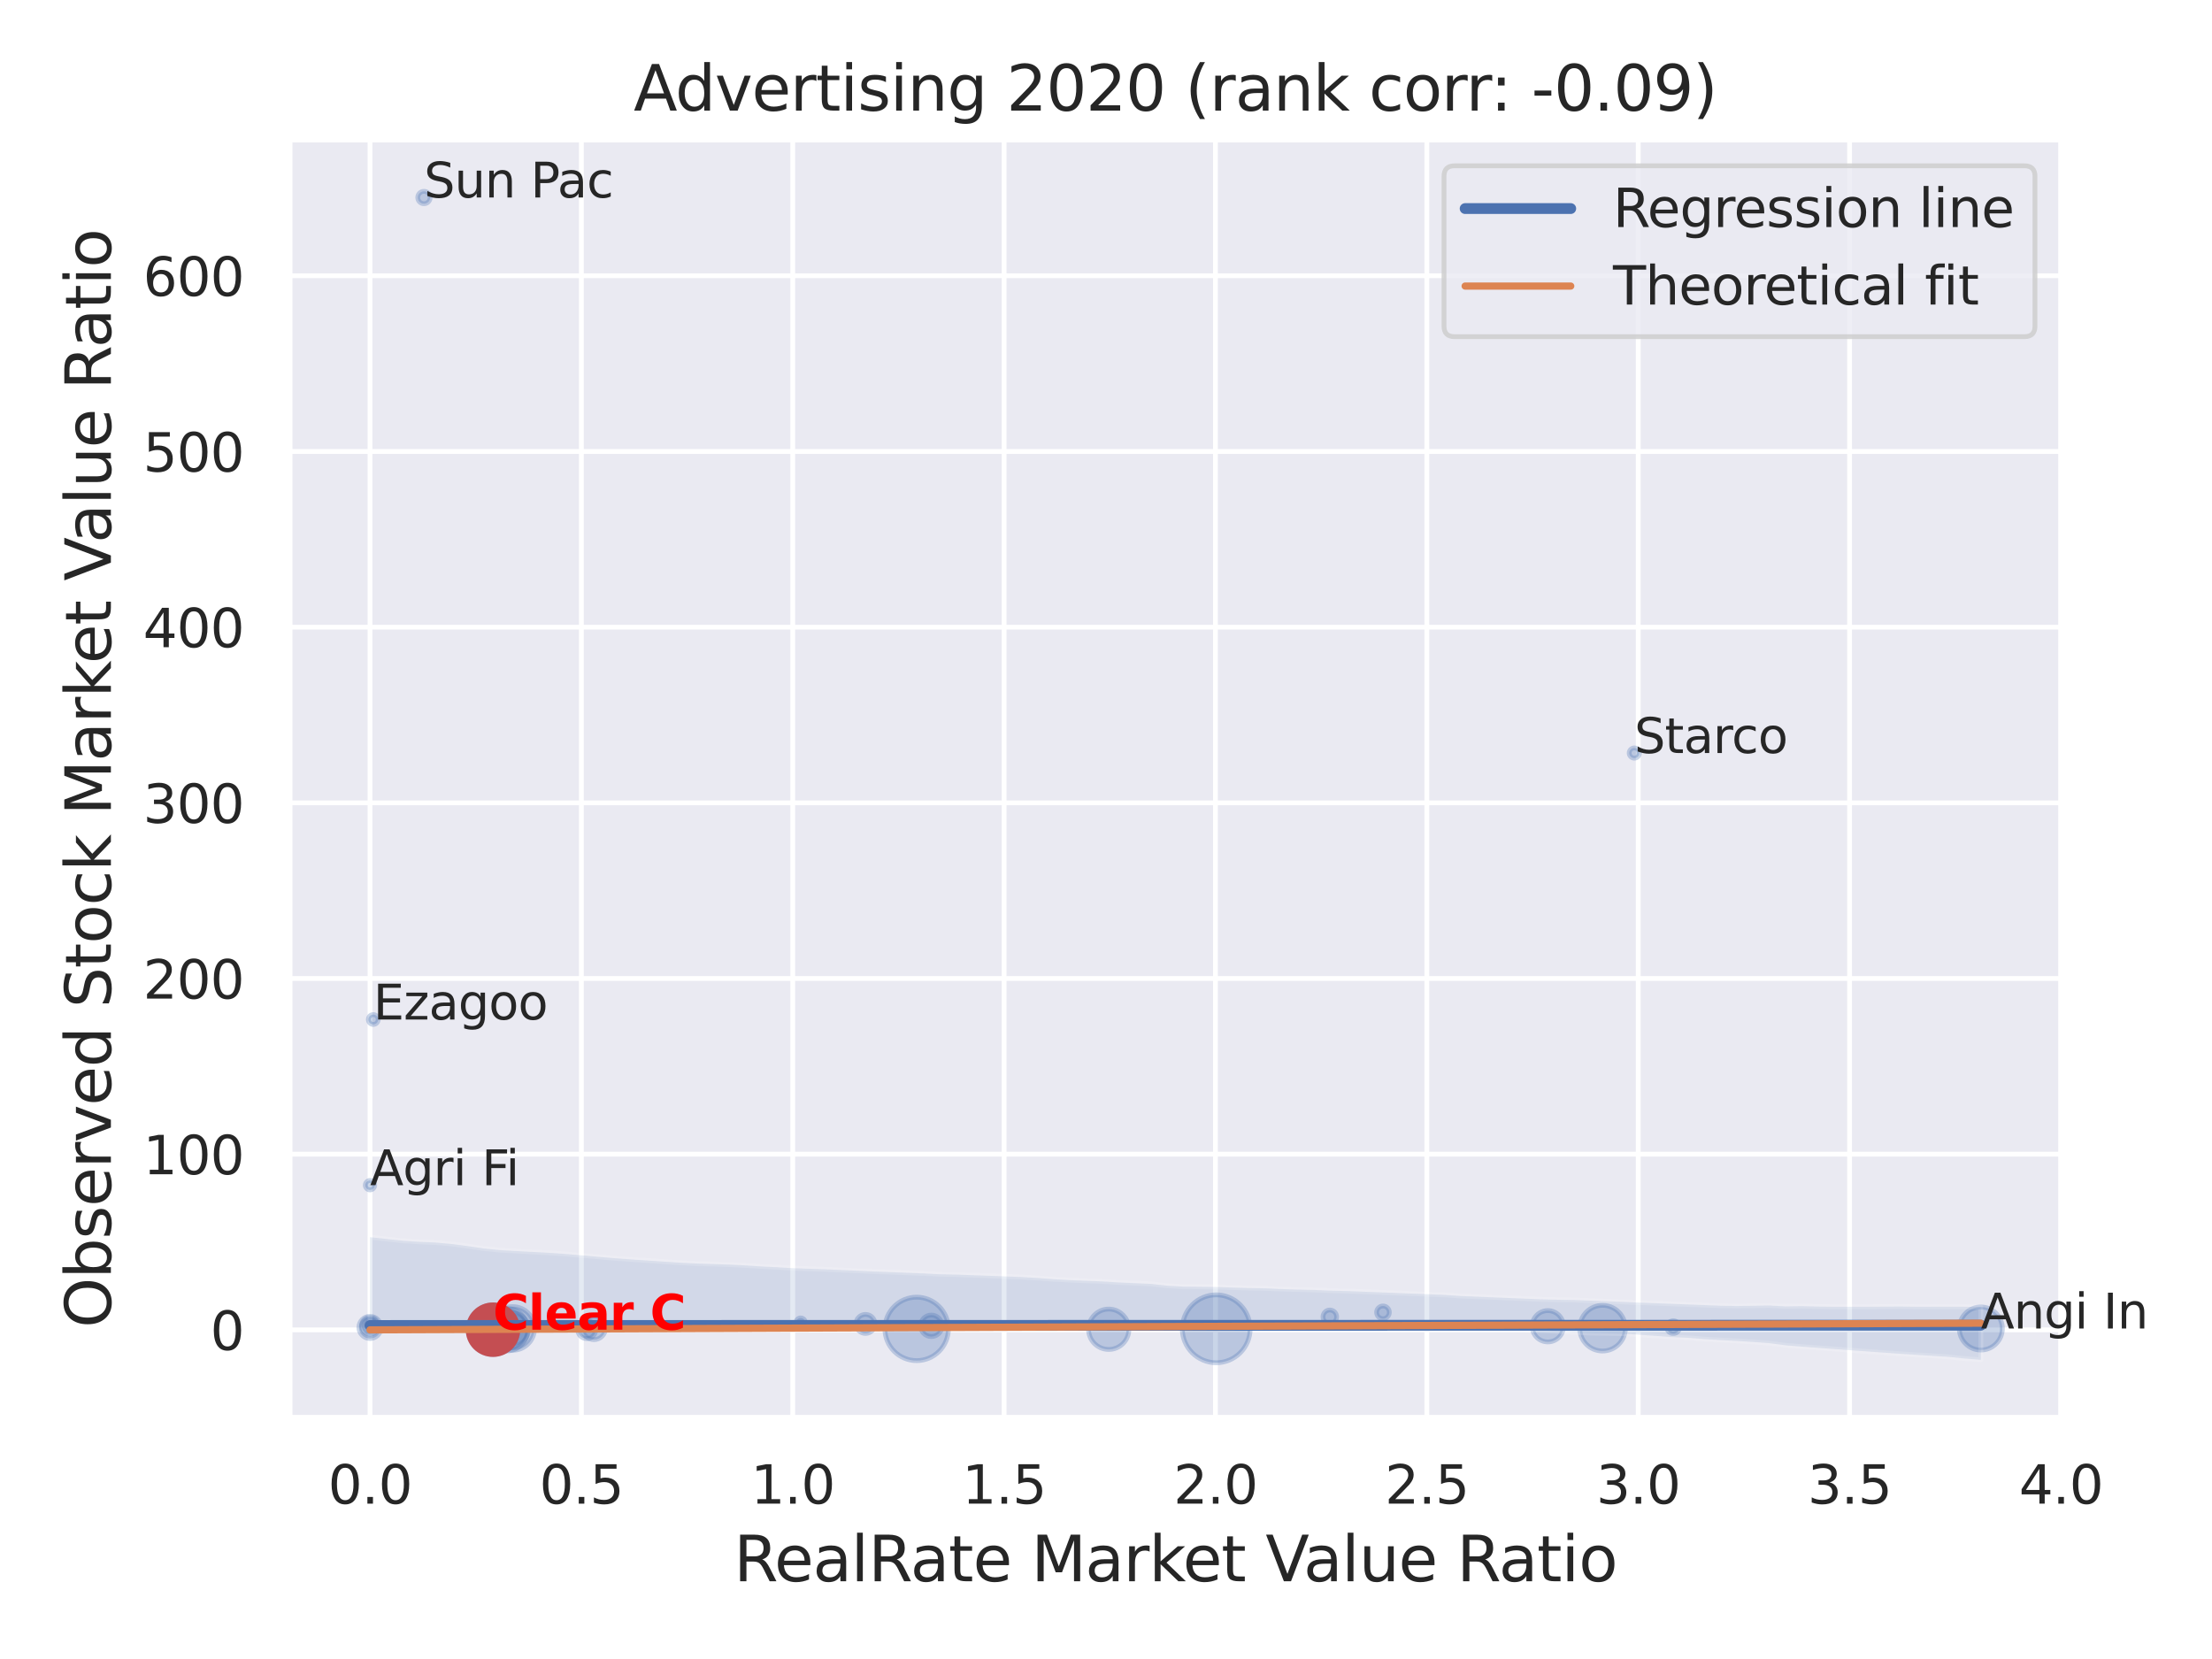<?xml version="1.0" encoding="utf-8" standalone="no"?>
<!DOCTYPE svg PUBLIC "-//W3C//DTD SVG 1.1//EN"
  "http://www.w3.org/Graphics/SVG/1.1/DTD/svg11.dtd">
<svg xmlns:xlink="http://www.w3.org/1999/xlink" width="460.8pt" height="345.6pt" viewBox="0 0 460.8 345.6" xmlns="http://www.w3.org/2000/svg" version="1.1">
 <defs>
  <style type="text/css">*{stroke-linejoin: round; stroke-linecap: butt}</style>
 </defs>
 <g id="figure_1">
  <g id="patch_1">
   <path d="M 0 345.6 
L 460.8 345.6 
L 460.8 0 
L 0 0 
z
" style="fill: #ffffff"/>
  </g>
  <g id="axes_1">
   <g id="patch_2">
    <path d="M 60.3 295.38 
L 429.423 295.38 
L 429.423 29.04 
L 60.3 29.04 
z
" style="fill: #eaeaf2"/>
   </g>
   <g id="matplotlib.axis_1">
    <g id="xtick_1">
     <g id="line2d_1">
      <path d="M 77.078 295.38 
L 77.078 29.04 
" clip-path="url(#pd176e4391d)" style="fill: none; stroke: #ffffff; stroke-linecap: round"/>
     </g>
     <g id="text_1">
      <!-- 0.0 -->
      <g style="fill: #262626" transform="translate(68.332 313.238) scale(0.11 -0.11)">
       <defs>
        <path id="DejaVuSans-30" d="M 2034 4250 
Q 1547 4250 1301 3770 
Q 1056 3291 1056 2328 
Q 1056 1369 1301 889 
Q 1547 409 2034 409 
Q 2525 409 2770 889 
Q 3016 1369 3016 2328 
Q 3016 3291 2770 3770 
Q 2525 4250 2034 4250 
z
M 2034 4750 
Q 2819 4750 3233 4129 
Q 3647 3509 3647 2328 
Q 3647 1150 3233 529 
Q 2819 -91 2034 -91 
Q 1250 -91 836 529 
Q 422 1150 422 2328 
Q 422 3509 836 4129 
Q 1250 4750 2034 4750 
z
" transform="scale(0.016)"/>
        <path id="DejaVuSans-2e" d="M 684 794 
L 1344 794 
L 1344 0 
L 684 0 
L 684 794 
z
" transform="scale(0.016)"/>
       </defs>
       <use xlink:href="#DejaVuSans-30"/>
       <use xlink:href="#DejaVuSans-2e" x="63.623"/>
       <use xlink:href="#DejaVuSans-30" x="95.41"/>
      </g>
     </g>
    </g>
    <g id="xtick_2">
     <g id="line2d_2">
      <path d="M 121.11 295.38 
L 121.11 29.04 
" clip-path="url(#pd176e4391d)" style="fill: none; stroke: #ffffff; stroke-linecap: round"/>
     </g>
     <g id="text_2">
      <!-- 0.5 -->
      <g style="fill: #262626" transform="translate(112.364 313.238) scale(0.11 -0.11)">
       <defs>
        <path id="DejaVuSans-35" d="M 691 4666 
L 3169 4666 
L 3169 4134 
L 1269 4134 
L 1269 2991 
Q 1406 3038 1543 3061 
Q 1681 3084 1819 3084 
Q 2600 3084 3056 2656 
Q 3513 2228 3513 1497 
Q 3513 744 3044 326 
Q 2575 -91 1722 -91 
Q 1428 -91 1123 -41 
Q 819 9 494 109 
L 494 744 
Q 775 591 1075 516 
Q 1375 441 1709 441 
Q 2250 441 2565 725 
Q 2881 1009 2881 1497 
Q 2881 1984 2565 2268 
Q 2250 2553 1709 2553 
Q 1456 2553 1204 2497 
Q 953 2441 691 2322 
L 691 4666 
z
" transform="scale(0.016)"/>
       </defs>
       <use xlink:href="#DejaVuSans-30"/>
       <use xlink:href="#DejaVuSans-2e" x="63.623"/>
       <use xlink:href="#DejaVuSans-35" x="95.41"/>
      </g>
     </g>
    </g>
    <g id="xtick_3">
     <g id="line2d_3">
      <path d="M 165.142 295.38 
L 165.142 29.04 
" clip-path="url(#pd176e4391d)" style="fill: none; stroke: #ffffff; stroke-linecap: round"/>
     </g>
     <g id="text_3">
      <!-- 1.0 -->
      <g style="fill: #262626" transform="translate(156.396 313.238) scale(0.11 -0.11)">
       <defs>
        <path id="DejaVuSans-31" d="M 794 531 
L 1825 531 
L 1825 4091 
L 703 3866 
L 703 4441 
L 1819 4666 
L 2450 4666 
L 2450 531 
L 3481 531 
L 3481 0 
L 794 0 
L 794 531 
z
" transform="scale(0.016)"/>
       </defs>
       <use xlink:href="#DejaVuSans-31"/>
       <use xlink:href="#DejaVuSans-2e" x="63.623"/>
       <use xlink:href="#DejaVuSans-30" x="95.41"/>
      </g>
     </g>
    </g>
    <g id="xtick_4">
     <g id="line2d_4">
      <path d="M 209.174 295.38 
L 209.174 29.04 
" clip-path="url(#pd176e4391d)" style="fill: none; stroke: #ffffff; stroke-linecap: round"/>
     </g>
     <g id="text_4">
      <!-- 1.5 -->
      <g style="fill: #262626" transform="translate(200.428 313.238) scale(0.11 -0.11)">
       <use xlink:href="#DejaVuSans-31"/>
       <use xlink:href="#DejaVuSans-2e" x="63.623"/>
       <use xlink:href="#DejaVuSans-35" x="95.41"/>
      </g>
     </g>
    </g>
    <g id="xtick_5">
     <g id="line2d_5">
      <path d="M 253.207 295.38 
L 253.207 29.04 
" clip-path="url(#pd176e4391d)" style="fill: none; stroke: #ffffff; stroke-linecap: round"/>
     </g>
     <g id="text_5">
      <!-- 2.0 -->
      <g style="fill: #262626" transform="translate(244.46 313.238) scale(0.11 -0.11)">
       <defs>
        <path id="DejaVuSans-32" d="M 1228 531 
L 3431 531 
L 3431 0 
L 469 0 
L 469 531 
Q 828 903 1448 1529 
Q 2069 2156 2228 2338 
Q 2531 2678 2651 2914 
Q 2772 3150 2772 3378 
Q 2772 3750 2511 3984 
Q 2250 4219 1831 4219 
Q 1534 4219 1204 4116 
Q 875 4013 500 3803 
L 500 4441 
Q 881 4594 1212 4672 
Q 1544 4750 1819 4750 
Q 2544 4750 2975 4387 
Q 3406 4025 3406 3419 
Q 3406 3131 3298 2873 
Q 3191 2616 2906 2266 
Q 2828 2175 2409 1742 
Q 1991 1309 1228 531 
z
" transform="scale(0.016)"/>
       </defs>
       <use xlink:href="#DejaVuSans-32"/>
       <use xlink:href="#DejaVuSans-2e" x="63.623"/>
       <use xlink:href="#DejaVuSans-30" x="95.41"/>
      </g>
     </g>
    </g>
    <g id="xtick_6">
     <g id="line2d_6">
      <path d="M 297.239 295.38 
L 297.239 29.04 
" clip-path="url(#pd176e4391d)" style="fill: none; stroke: #ffffff; stroke-linecap: round"/>
     </g>
     <g id="text_6">
      <!-- 2.5 -->
      <g style="fill: #262626" transform="translate(288.492 313.238) scale(0.11 -0.11)">
       <use xlink:href="#DejaVuSans-32"/>
       <use xlink:href="#DejaVuSans-2e" x="63.623"/>
       <use xlink:href="#DejaVuSans-35" x="95.41"/>
      </g>
     </g>
    </g>
    <g id="xtick_7">
     <g id="line2d_7">
      <path d="M 341.271 295.38 
L 341.271 29.04 
" clip-path="url(#pd176e4391d)" style="fill: none; stroke: #ffffff; stroke-linecap: round"/>
     </g>
     <g id="text_7">
      <!-- 3.0 -->
      <g style="fill: #262626" transform="translate(332.524 313.238) scale(0.11 -0.11)">
       <defs>
        <path id="DejaVuSans-33" d="M 2597 2516 
Q 3050 2419 3304 2112 
Q 3559 1806 3559 1356 
Q 3559 666 3084 287 
Q 2609 -91 1734 -91 
Q 1441 -91 1130 -33 
Q 819 25 488 141 
L 488 750 
Q 750 597 1062 519 
Q 1375 441 1716 441 
Q 2309 441 2620 675 
Q 2931 909 2931 1356 
Q 2931 1769 2642 2001 
Q 2353 2234 1838 2234 
L 1294 2234 
L 1294 2753 
L 1863 2753 
Q 2328 2753 2575 2939 
Q 2822 3125 2822 3475 
Q 2822 3834 2567 4026 
Q 2313 4219 1838 4219 
Q 1578 4219 1281 4162 
Q 984 4106 628 3988 
L 628 4550 
Q 988 4650 1302 4700 
Q 1616 4750 1894 4750 
Q 2613 4750 3031 4423 
Q 3450 4097 3450 3541 
Q 3450 3153 3228 2886 
Q 3006 2619 2597 2516 
z
" transform="scale(0.016)"/>
       </defs>
       <use xlink:href="#DejaVuSans-33"/>
       <use xlink:href="#DejaVuSans-2e" x="63.623"/>
       <use xlink:href="#DejaVuSans-30" x="95.41"/>
      </g>
     </g>
    </g>
    <g id="xtick_8">
     <g id="line2d_8">
      <path d="M 385.303 295.38 
L 385.303 29.04 
" clip-path="url(#pd176e4391d)" style="fill: none; stroke: #ffffff; stroke-linecap: round"/>
     </g>
     <g id="text_8">
      <!-- 3.5 -->
      <g style="fill: #262626" transform="translate(376.556 313.238) scale(0.11 -0.11)">
       <use xlink:href="#DejaVuSans-33"/>
       <use xlink:href="#DejaVuSans-2e" x="63.623"/>
       <use xlink:href="#DejaVuSans-35" x="95.41"/>
      </g>
     </g>
    </g>
    <g id="xtick_9">
     <g id="line2d_9">
      <path d="M 429.335 295.38 
L 429.335 29.04 
" clip-path="url(#pd176e4391d)" style="fill: none; stroke: #ffffff; stroke-linecap: round"/>
     </g>
     <g id="text_9">
      <!-- 4.0 -->
      <g style="fill: #262626" transform="translate(420.588 313.238) scale(0.11 -0.11)">
       <defs>
        <path id="DejaVuSans-34" d="M 2419 4116 
L 825 1625 
L 2419 1625 
L 2419 4116 
z
M 2253 4666 
L 3047 4666 
L 3047 1625 
L 3713 1625 
L 3713 1100 
L 3047 1100 
L 3047 0 
L 2419 0 
L 2419 1100 
L 313 1100 
L 313 1709 
L 2253 4666 
z
" transform="scale(0.016)"/>
       </defs>
       <use xlink:href="#DejaVuSans-34"/>
       <use xlink:href="#DejaVuSans-2e" x="63.623"/>
       <use xlink:href="#DejaVuSans-30" x="95.41"/>
      </g>
     </g>
    </g>
    <g id="text_10">
     <!-- RealRate Market Value Ratio -->
     <g style="fill: #262626" transform="translate(152.875 329.404) scale(0.13 -0.13)">
      <defs>
       <path id="DejaVuSans-52" d="M 2841 2188 
Q 3044 2119 3236 1894 
Q 3428 1669 3622 1275 
L 4263 0 
L 3584 0 
L 2988 1197 
Q 2756 1666 2539 1819 
Q 2322 1972 1947 1972 
L 1259 1972 
L 1259 0 
L 628 0 
L 628 4666 
L 2053 4666 
Q 2853 4666 3247 4331 
Q 3641 3997 3641 3322 
Q 3641 2881 3436 2590 
Q 3231 2300 2841 2188 
z
M 1259 4147 
L 1259 2491 
L 2053 2491 
Q 2509 2491 2742 2702 
Q 2975 2913 2975 3322 
Q 2975 3731 2742 3939 
Q 2509 4147 2053 4147 
L 1259 4147 
z
" transform="scale(0.016)"/>
       <path id="DejaVuSans-65" d="M 3597 1894 
L 3597 1613 
L 953 1613 
Q 991 1019 1311 708 
Q 1631 397 2203 397 
Q 2534 397 2845 478 
Q 3156 559 3463 722 
L 3463 178 
Q 3153 47 2828 -22 
Q 2503 -91 2169 -91 
Q 1331 -91 842 396 
Q 353 884 353 1716 
Q 353 2575 817 3079 
Q 1281 3584 2069 3584 
Q 2775 3584 3186 3129 
Q 3597 2675 3597 1894 
z
M 3022 2063 
Q 3016 2534 2758 2815 
Q 2500 3097 2075 3097 
Q 1594 3097 1305 2825 
Q 1016 2553 972 2059 
L 3022 2063 
z
" transform="scale(0.016)"/>
       <path id="DejaVuSans-61" d="M 2194 1759 
Q 1497 1759 1228 1600 
Q 959 1441 959 1056 
Q 959 750 1161 570 
Q 1363 391 1709 391 
Q 2188 391 2477 730 
Q 2766 1069 2766 1631 
L 2766 1759 
L 2194 1759 
z
M 3341 1997 
L 3341 0 
L 2766 0 
L 2766 531 
Q 2569 213 2275 61 
Q 1981 -91 1556 -91 
Q 1019 -91 701 211 
Q 384 513 384 1019 
Q 384 1609 779 1909 
Q 1175 2209 1959 2209 
L 2766 2209 
L 2766 2266 
Q 2766 2663 2505 2880 
Q 2244 3097 1772 3097 
Q 1472 3097 1187 3025 
Q 903 2953 641 2809 
L 641 3341 
Q 956 3463 1253 3523 
Q 1550 3584 1831 3584 
Q 2591 3584 2966 3190 
Q 3341 2797 3341 1997 
z
" transform="scale(0.016)"/>
       <path id="DejaVuSans-6c" d="M 603 4863 
L 1178 4863 
L 1178 0 
L 603 0 
L 603 4863 
z
" transform="scale(0.016)"/>
       <path id="DejaVuSans-74" d="M 1172 4494 
L 1172 3500 
L 2356 3500 
L 2356 3053 
L 1172 3053 
L 1172 1153 
Q 1172 725 1289 603 
Q 1406 481 1766 481 
L 2356 481 
L 2356 0 
L 1766 0 
Q 1100 0 847 248 
Q 594 497 594 1153 
L 594 3053 
L 172 3053 
L 172 3500 
L 594 3500 
L 594 4494 
L 1172 4494 
z
" transform="scale(0.016)"/>
       <path id="DejaVuSans-20" transform="scale(0.016)"/>
       <path id="DejaVuSans-4d" d="M 628 4666 
L 1569 4666 
L 2759 1491 
L 3956 4666 
L 4897 4666 
L 4897 0 
L 4281 0 
L 4281 4097 
L 3078 897 
L 2444 897 
L 1241 4097 
L 1241 0 
L 628 0 
L 628 4666 
z
" transform="scale(0.016)"/>
       <path id="DejaVuSans-72" d="M 2631 2963 
Q 2534 3019 2420 3045 
Q 2306 3072 2169 3072 
Q 1681 3072 1420 2755 
Q 1159 2438 1159 1844 
L 1159 0 
L 581 0 
L 581 3500 
L 1159 3500 
L 1159 2956 
Q 1341 3275 1631 3429 
Q 1922 3584 2338 3584 
Q 2397 3584 2469 3576 
Q 2541 3569 2628 3553 
L 2631 2963 
z
" transform="scale(0.016)"/>
       <path id="DejaVuSans-6b" d="M 581 4863 
L 1159 4863 
L 1159 1991 
L 2875 3500 
L 3609 3500 
L 1753 1863 
L 3688 0 
L 2938 0 
L 1159 1709 
L 1159 0 
L 581 0 
L 581 4863 
z
" transform="scale(0.016)"/>
       <path id="DejaVuSans-56" d="M 1831 0 
L 50 4666 
L 709 4666 
L 2188 738 
L 3669 4666 
L 4325 4666 
L 2547 0 
L 1831 0 
z
" transform="scale(0.016)"/>
       <path id="DejaVuSans-75" d="M 544 1381 
L 544 3500 
L 1119 3500 
L 1119 1403 
Q 1119 906 1312 657 
Q 1506 409 1894 409 
Q 2359 409 2629 706 
Q 2900 1003 2900 1516 
L 2900 3500 
L 3475 3500 
L 3475 0 
L 2900 0 
L 2900 538 
Q 2691 219 2414 64 
Q 2138 -91 1772 -91 
Q 1169 -91 856 284 
Q 544 659 544 1381 
z
M 1991 3584 
L 1991 3584 
z
" transform="scale(0.016)"/>
       <path id="DejaVuSans-69" d="M 603 3500 
L 1178 3500 
L 1178 0 
L 603 0 
L 603 3500 
z
M 603 4863 
L 1178 4863 
L 1178 4134 
L 603 4134 
L 603 4863 
z
" transform="scale(0.016)"/>
       <path id="DejaVuSans-6f" d="M 1959 3097 
Q 1497 3097 1228 2736 
Q 959 2375 959 1747 
Q 959 1119 1226 758 
Q 1494 397 1959 397 
Q 2419 397 2687 759 
Q 2956 1122 2956 1747 
Q 2956 2369 2687 2733 
Q 2419 3097 1959 3097 
z
M 1959 3584 
Q 2709 3584 3137 3096 
Q 3566 2609 3566 1747 
Q 3566 888 3137 398 
Q 2709 -91 1959 -91 
Q 1206 -91 779 398 
Q 353 888 353 1747 
Q 353 2609 779 3096 
Q 1206 3584 1959 3584 
z
" transform="scale(0.016)"/>
      </defs>
      <use xlink:href="#DejaVuSans-52"/>
      <use xlink:href="#DejaVuSans-65" x="64.982"/>
      <use xlink:href="#DejaVuSans-61" x="126.506"/>
      <use xlink:href="#DejaVuSans-6c" x="187.785"/>
      <use xlink:href="#DejaVuSans-52" x="215.568"/>
      <use xlink:href="#DejaVuSans-61" x="282.801"/>
      <use xlink:href="#DejaVuSans-74" x="344.08"/>
      <use xlink:href="#DejaVuSans-65" x="383.289"/>
      <use xlink:href="#DejaVuSans-20" x="444.812"/>
      <use xlink:href="#DejaVuSans-4d" x="476.6"/>
      <use xlink:href="#DejaVuSans-61" x="562.879"/>
      <use xlink:href="#DejaVuSans-72" x="624.158"/>
      <use xlink:href="#DejaVuSans-6b" x="665.271"/>
      <use xlink:href="#DejaVuSans-65" x="719.557"/>
      <use xlink:href="#DejaVuSans-74" x="781.08"/>
      <use xlink:href="#DejaVuSans-20" x="820.289"/>
      <use xlink:href="#DejaVuSans-56" x="852.076"/>
      <use xlink:href="#DejaVuSans-61" x="912.734"/>
      <use xlink:href="#DejaVuSans-6c" x="974.014"/>
      <use xlink:href="#DejaVuSans-75" x="1001.797"/>
      <use xlink:href="#DejaVuSans-65" x="1065.176"/>
      <use xlink:href="#DejaVuSans-20" x="1126.699"/>
      <use xlink:href="#DejaVuSans-52" x="1158.486"/>
      <use xlink:href="#DejaVuSans-61" x="1225.719"/>
      <use xlink:href="#DejaVuSans-74" x="1286.998"/>
      <use xlink:href="#DejaVuSans-69" x="1326.207"/>
      <use xlink:href="#DejaVuSans-6f" x="1353.99"/>
     </g>
    </g>
   </g>
   <g id="matplotlib.axis_2">
    <g id="ytick_1">
     <g id="line2d_10">
      <path d="M 60.3 277.037 
L 429.423 277.037 
" clip-path="url(#pd176e4391d)" style="fill: none; stroke: #ffffff; stroke-linecap: round"/>
     </g>
     <g id="text_11">
      <!-- 0 -->
      <g style="fill: #262626" transform="translate(43.801 281.216) scale(0.11 -0.11)">
       <use xlink:href="#DejaVuSans-30"/>
      </g>
     </g>
    </g>
    <g id="ytick_2">
     <g id="line2d_11">
      <path d="M 60.3 240.44 
L 429.423 240.44 
" clip-path="url(#pd176e4391d)" style="fill: none; stroke: #ffffff; stroke-linecap: round"/>
     </g>
     <g id="text_12">
      <!-- 100 -->
      <g style="fill: #262626" transform="translate(29.804 244.619) scale(0.11 -0.11)">
       <use xlink:href="#DejaVuSans-31"/>
       <use xlink:href="#DejaVuSans-30" x="63.623"/>
       <use xlink:href="#DejaVuSans-30" x="127.246"/>
      </g>
     </g>
    </g>
    <g id="ytick_3">
     <g id="line2d_12">
      <path d="M 60.3 203.843 
L 429.423 203.843 
" clip-path="url(#pd176e4391d)" style="fill: none; stroke: #ffffff; stroke-linecap: round"/>
     </g>
     <g id="text_13">
      <!-- 200 -->
      <g style="fill: #262626" transform="translate(29.804 208.022) scale(0.11 -0.11)">
       <use xlink:href="#DejaVuSans-32"/>
       <use xlink:href="#DejaVuSans-30" x="63.623"/>
       <use xlink:href="#DejaVuSans-30" x="127.246"/>
      </g>
     </g>
    </g>
    <g id="ytick_4">
     <g id="line2d_13">
      <path d="M 60.3 167.245 
L 429.423 167.245 
" clip-path="url(#pd176e4391d)" style="fill: none; stroke: #ffffff; stroke-linecap: round"/>
     </g>
     <g id="text_14">
      <!-- 300 -->
      <g style="fill: #262626" transform="translate(29.804 171.425) scale(0.11 -0.11)">
       <use xlink:href="#DejaVuSans-33"/>
       <use xlink:href="#DejaVuSans-30" x="63.623"/>
       <use xlink:href="#DejaVuSans-30" x="127.246"/>
      </g>
     </g>
    </g>
    <g id="ytick_5">
     <g id="line2d_14">
      <path d="M 60.3 130.648 
L 429.423 130.648 
" clip-path="url(#pd176e4391d)" style="fill: none; stroke: #ffffff; stroke-linecap: round"/>
     </g>
     <g id="text_15">
      <!-- 400 -->
      <g style="fill: #262626" transform="translate(29.804 134.827) scale(0.11 -0.11)">
       <use xlink:href="#DejaVuSans-34"/>
       <use xlink:href="#DejaVuSans-30" x="63.623"/>
       <use xlink:href="#DejaVuSans-30" x="127.246"/>
      </g>
     </g>
    </g>
    <g id="ytick_6">
     <g id="line2d_15">
      <path d="M 60.3 94.051 
L 429.423 94.051 
" clip-path="url(#pd176e4391d)" style="fill: none; stroke: #ffffff; stroke-linecap: round"/>
     </g>
     <g id="text_16">
      <!-- 500 -->
      <g style="fill: #262626" transform="translate(29.804 98.23) scale(0.11 -0.11)">
       <use xlink:href="#DejaVuSans-35"/>
       <use xlink:href="#DejaVuSans-30" x="63.623"/>
       <use xlink:href="#DejaVuSans-30" x="127.246"/>
      </g>
     </g>
    </g>
    <g id="ytick_7">
     <g id="line2d_16">
      <path d="M 60.3 57.454 
L 429.423 57.454 
" clip-path="url(#pd176e4391d)" style="fill: none; stroke: #ffffff; stroke-linecap: round"/>
     </g>
     <g id="text_17">
      <!-- 600 -->
      <g style="fill: #262626" transform="translate(29.804 61.633) scale(0.11 -0.11)">
       <defs>
        <path id="DejaVuSans-36" d="M 2113 2584 
Q 1688 2584 1439 2293 
Q 1191 2003 1191 1497 
Q 1191 994 1439 701 
Q 1688 409 2113 409 
Q 2538 409 2786 701 
Q 3034 994 3034 1497 
Q 3034 2003 2786 2293 
Q 2538 2584 2113 2584 
z
M 3366 4563 
L 3366 3988 
Q 3128 4100 2886 4159 
Q 2644 4219 2406 4219 
Q 1781 4219 1451 3797 
Q 1122 3375 1075 2522 
Q 1259 2794 1537 2939 
Q 1816 3084 2150 3084 
Q 2853 3084 3261 2657 
Q 3669 2231 3669 1497 
Q 3669 778 3244 343 
Q 2819 -91 2113 -91 
Q 1303 -91 875 529 
Q 447 1150 447 2328 
Q 447 3434 972 4092 
Q 1497 4750 2381 4750 
Q 2619 4750 2861 4703 
Q 3103 4656 3366 4563 
z
" transform="scale(0.016)"/>
       </defs>
       <use xlink:href="#DejaVuSans-36"/>
       <use xlink:href="#DejaVuSans-30" x="63.623"/>
       <use xlink:href="#DejaVuSans-30" x="127.246"/>
      </g>
     </g>
    </g>
    <g id="text_18">
     <!-- Observed Stock Market Value Ratio -->
     <g style="fill: #262626" transform="translate(23.1 276.612) rotate(-90) scale(0.13 -0.13)">
      <defs>
       <path id="DejaVuSans-4f" d="M 2522 4238 
Q 1834 4238 1429 3725 
Q 1025 3213 1025 2328 
Q 1025 1447 1429 934 
Q 1834 422 2522 422 
Q 3209 422 3611 934 
Q 4013 1447 4013 2328 
Q 4013 3213 3611 3725 
Q 3209 4238 2522 4238 
z
M 2522 4750 
Q 3503 4750 4090 4092 
Q 4678 3434 4678 2328 
Q 4678 1225 4090 567 
Q 3503 -91 2522 -91 
Q 1538 -91 948 565 
Q 359 1222 359 2328 
Q 359 3434 948 4092 
Q 1538 4750 2522 4750 
z
" transform="scale(0.016)"/>
       <path id="DejaVuSans-62" d="M 3116 1747 
Q 3116 2381 2855 2742 
Q 2594 3103 2138 3103 
Q 1681 3103 1420 2742 
Q 1159 2381 1159 1747 
Q 1159 1113 1420 752 
Q 1681 391 2138 391 
Q 2594 391 2855 752 
Q 3116 1113 3116 1747 
z
M 1159 2969 
Q 1341 3281 1617 3432 
Q 1894 3584 2278 3584 
Q 2916 3584 3314 3078 
Q 3713 2572 3713 1747 
Q 3713 922 3314 415 
Q 2916 -91 2278 -91 
Q 1894 -91 1617 61 
Q 1341 213 1159 525 
L 1159 0 
L 581 0 
L 581 4863 
L 1159 4863 
L 1159 2969 
z
" transform="scale(0.016)"/>
       <path id="DejaVuSans-73" d="M 2834 3397 
L 2834 2853 
Q 2591 2978 2328 3040 
Q 2066 3103 1784 3103 
Q 1356 3103 1142 2972 
Q 928 2841 928 2578 
Q 928 2378 1081 2264 
Q 1234 2150 1697 2047 
L 1894 2003 
Q 2506 1872 2764 1633 
Q 3022 1394 3022 966 
Q 3022 478 2636 193 
Q 2250 -91 1575 -91 
Q 1294 -91 989 -36 
Q 684 19 347 128 
L 347 722 
Q 666 556 975 473 
Q 1284 391 1588 391 
Q 1994 391 2212 530 
Q 2431 669 2431 922 
Q 2431 1156 2273 1281 
Q 2116 1406 1581 1522 
L 1381 1569 
Q 847 1681 609 1914 
Q 372 2147 372 2553 
Q 372 3047 722 3315 
Q 1072 3584 1716 3584 
Q 2034 3584 2315 3537 
Q 2597 3491 2834 3397 
z
" transform="scale(0.016)"/>
       <path id="DejaVuSans-76" d="M 191 3500 
L 800 3500 
L 1894 563 
L 2988 3500 
L 3597 3500 
L 2284 0 
L 1503 0 
L 191 3500 
z
" transform="scale(0.016)"/>
       <path id="DejaVuSans-64" d="M 2906 2969 
L 2906 4863 
L 3481 4863 
L 3481 0 
L 2906 0 
L 2906 525 
Q 2725 213 2448 61 
Q 2172 -91 1784 -91 
Q 1150 -91 751 415 
Q 353 922 353 1747 
Q 353 2572 751 3078 
Q 1150 3584 1784 3584 
Q 2172 3584 2448 3432 
Q 2725 3281 2906 2969 
z
M 947 1747 
Q 947 1113 1208 752 
Q 1469 391 1925 391 
Q 2381 391 2643 752 
Q 2906 1113 2906 1747 
Q 2906 2381 2643 2742 
Q 2381 3103 1925 3103 
Q 1469 3103 1208 2742 
Q 947 2381 947 1747 
z
" transform="scale(0.016)"/>
       <path id="DejaVuSans-53" d="M 3425 4513 
L 3425 3897 
Q 3066 4069 2747 4153 
Q 2428 4238 2131 4238 
Q 1616 4238 1336 4038 
Q 1056 3838 1056 3469 
Q 1056 3159 1242 3001 
Q 1428 2844 1947 2747 
L 2328 2669 
Q 3034 2534 3370 2195 
Q 3706 1856 3706 1288 
Q 3706 609 3251 259 
Q 2797 -91 1919 -91 
Q 1588 -91 1214 -16 
Q 841 59 441 206 
L 441 856 
Q 825 641 1194 531 
Q 1563 422 1919 422 
Q 2459 422 2753 634 
Q 3047 847 3047 1241 
Q 3047 1584 2836 1778 
Q 2625 1972 2144 2069 
L 1759 2144 
Q 1053 2284 737 2584 
Q 422 2884 422 3419 
Q 422 4038 858 4394 
Q 1294 4750 2059 4750 
Q 2388 4750 2728 4690 
Q 3069 4631 3425 4513 
z
" transform="scale(0.016)"/>
       <path id="DejaVuSans-63" d="M 3122 3366 
L 3122 2828 
Q 2878 2963 2633 3030 
Q 2388 3097 2138 3097 
Q 1578 3097 1268 2742 
Q 959 2388 959 1747 
Q 959 1106 1268 751 
Q 1578 397 2138 397 
Q 2388 397 2633 464 
Q 2878 531 3122 666 
L 3122 134 
Q 2881 22 2623 -34 
Q 2366 -91 2075 -91 
Q 1284 -91 818 406 
Q 353 903 353 1747 
Q 353 2603 823 3093 
Q 1294 3584 2113 3584 
Q 2378 3584 2631 3529 
Q 2884 3475 3122 3366 
z
" transform="scale(0.016)"/>
      </defs>
      <use xlink:href="#DejaVuSans-4f"/>
      <use xlink:href="#DejaVuSans-62" x="78.711"/>
      <use xlink:href="#DejaVuSans-73" x="142.188"/>
      <use xlink:href="#DejaVuSans-65" x="194.287"/>
      <use xlink:href="#DejaVuSans-72" x="255.811"/>
      <use xlink:href="#DejaVuSans-76" x="296.924"/>
      <use xlink:href="#DejaVuSans-65" x="356.104"/>
      <use xlink:href="#DejaVuSans-64" x="417.627"/>
      <use xlink:href="#DejaVuSans-20" x="481.104"/>
      <use xlink:href="#DejaVuSans-53" x="512.891"/>
      <use xlink:href="#DejaVuSans-74" x="576.367"/>
      <use xlink:href="#DejaVuSans-6f" x="615.576"/>
      <use xlink:href="#DejaVuSans-63" x="676.758"/>
      <use xlink:href="#DejaVuSans-6b" x="731.738"/>
      <use xlink:href="#DejaVuSans-20" x="789.648"/>
      <use xlink:href="#DejaVuSans-4d" x="821.436"/>
      <use xlink:href="#DejaVuSans-61" x="907.715"/>
      <use xlink:href="#DejaVuSans-72" x="968.994"/>
      <use xlink:href="#DejaVuSans-6b" x="1010.107"/>
      <use xlink:href="#DejaVuSans-65" x="1064.393"/>
      <use xlink:href="#DejaVuSans-74" x="1125.916"/>
      <use xlink:href="#DejaVuSans-20" x="1165.125"/>
      <use xlink:href="#DejaVuSans-56" x="1196.912"/>
      <use xlink:href="#DejaVuSans-61" x="1257.57"/>
      <use xlink:href="#DejaVuSans-6c" x="1318.85"/>
      <use xlink:href="#DejaVuSans-75" x="1346.633"/>
      <use xlink:href="#DejaVuSans-65" x="1410.012"/>
      <use xlink:href="#DejaVuSans-20" x="1471.535"/>
      <use xlink:href="#DejaVuSans-52" x="1503.322"/>
      <use xlink:href="#DejaVuSans-61" x="1570.555"/>
      <use xlink:href="#DejaVuSans-74" x="1631.834"/>
      <use xlink:href="#DejaVuSans-69" x="1671.043"/>
      <use xlink:href="#DejaVuSans-6f" x="1698.826"/>
     </g>
    </g>
   </g>
   <g id="PathCollection_1">
    <path d="M 253.363 283.883 
C 255.238 283.883 257.037 283.138 258.363 281.812 
C 259.689 280.486 260.434 278.687 260.434 276.812 
C 260.434 274.937 259.689 273.138 258.363 271.812 
C 257.037 270.486 255.238 269.741 253.363 269.741 
C 251.488 269.741 249.689 270.486 248.363 271.812 
C 247.037 273.138 246.292 274.937 246.292 276.812 
C 246.292 278.687 247.037 280.486 248.363 281.812 
C 249.689 283.138 251.488 283.883 253.363 283.883 
z
" clip-path="url(#pd176e4391d)" style="fill: #4c72b0; fill-opacity: 0.3; stroke: #4c72b0; stroke-opacity: 0.3"/>
    <path d="M 190.955 283.446 
C 192.709 283.446 194.391 282.749 195.631 281.509 
C 196.871 280.269 197.567 278.587 197.567 276.834 
C 197.567 275.08 196.871 273.398 195.631 272.158 
C 194.391 270.918 192.709 270.221 190.955 270.221 
C 189.202 270.221 187.52 270.918 186.28 272.158 
C 185.04 273.398 184.343 275.08 184.343 276.834 
C 184.343 278.587 185.04 280.269 186.28 281.509 
C 187.52 282.749 189.202 283.446 190.955 283.446 
z
" clip-path="url(#pd176e4391d)" style="fill: #4c72b0; fill-opacity: 0.3; stroke: #4c72b0; stroke-opacity: 0.3"/>
    <path d="M 194.01 278.431 
C 194.604 278.431 195.174 278.195 195.595 277.775 
C 196.015 277.355 196.251 276.785 196.251 276.19 
C 196.251 275.596 196.015 275.026 195.595 274.605 
C 195.174 274.185 194.604 273.949 194.01 273.949 
C 193.415 273.949 192.845 274.185 192.425 274.605 
C 192.005 275.026 191.769 275.596 191.769 276.19 
C 191.769 276.785 192.005 277.355 192.425 277.775 
C 192.845 278.195 193.415 278.431 194.01 278.431 
z
" clip-path="url(#pd176e4391d)" style="fill: #4c72b0; fill-opacity: 0.3; stroke: #4c72b0; stroke-opacity: 0.3"/>
    <path d="M 122.224 278.857 
C 122.721 278.857 123.198 278.66 123.55 278.308 
C 123.902 277.956 124.099 277.479 124.099 276.982 
C 124.099 276.485 123.902 276.008 123.55 275.656 
C 123.198 275.304 122.721 275.107 122.224 275.107 
C 121.727 275.107 121.25 275.304 120.898 275.656 
C 120.547 276.008 120.349 276.485 120.349 276.982 
C 120.349 277.479 120.547 277.956 120.898 278.308 
C 121.25 278.66 121.727 278.857 122.224 278.857 
z
" clip-path="url(#pd176e4391d)" style="fill: #4c72b0; fill-opacity: 0.3; stroke: #4c72b0; stroke-opacity: 0.3"/>
    <path d="M 105.49 281.434 
C 106.666 281.434 107.795 280.966 108.627 280.134 
C 109.459 279.302 109.927 278.173 109.927 276.997 
C 109.927 275.82 109.459 274.691 108.627 273.859 
C 107.795 273.027 106.666 272.559 105.49 272.559 
C 104.313 272.559 103.184 273.027 102.352 273.859 
C 101.52 274.691 101.052 275.82 101.052 276.997 
C 101.052 278.173 101.52 279.302 102.352 280.134 
C 103.184 280.966 104.313 281.434 105.49 281.434 
z
" clip-path="url(#pd176e4391d)" style="fill: #4c72b0; fill-opacity: 0.3; stroke: #4c72b0; stroke-opacity: 0.3"/>
    <path d="M 348.567 277.809 
C 348.921 277.809 349.26 277.668 349.51 277.418 
C 349.761 277.168 349.901 276.828 349.901 276.474 
C 349.901 276.12 349.761 275.781 349.51 275.53 
C 349.26 275.28 348.921 275.14 348.567 275.14 
C 348.213 275.14 347.873 275.28 347.623 275.53 
C 347.373 275.781 347.232 276.12 347.232 276.474 
C 347.232 276.828 347.373 277.168 347.623 277.418 
C 347.873 277.668 348.213 277.809 348.567 277.809 
z
" clip-path="url(#pd176e4391d)" style="fill: #4c72b0; fill-opacity: 0.3; stroke: #4c72b0; stroke-opacity: 0.3"/>
    <path d="M 77.078 277.894 
C 77.541 277.894 77.984 277.71 78.311 277.383 
C 78.638 277.056 78.822 276.613 78.822 276.151 
C 78.822 275.688 78.638 275.245 78.311 274.918 
C 77.984 274.591 77.541 274.407 77.078 274.407 
C 76.616 274.407 76.172 274.591 75.845 274.918 
C 75.518 275.245 75.335 275.688 75.335 276.151 
C 75.335 276.613 75.518 277.056 75.845 277.383 
C 76.172 277.71 76.616 277.894 77.078 277.894 
z
" clip-path="url(#pd176e4391d)" style="fill: #4c72b0; fill-opacity: 0.3; stroke: #4c72b0; stroke-opacity: 0.3"/>
    <path d="M 288.099 274.713 
C 288.451 274.713 288.789 274.573 289.038 274.324 
C 289.287 274.075 289.427 273.737 289.427 273.385 
C 289.427 273.033 289.287 272.695 289.038 272.446 
C 288.789 272.197 288.451 272.057 288.099 272.057 
C 287.747 272.057 287.409 272.197 287.16 272.446 
C 286.911 272.695 286.771 273.033 286.771 273.385 
C 286.771 273.737 286.911 274.075 287.16 274.324 
C 287.409 274.573 287.747 274.713 288.099 274.713 
z
" clip-path="url(#pd176e4391d)" style="fill: #4c72b0; fill-opacity: 0.3; stroke: #4c72b0; stroke-opacity: 0.3"/>
    <path d="M 123.723 279.068 
C 124.366 279.068 124.983 278.812 125.438 278.357 
C 125.893 277.902 126.149 277.285 126.149 276.641 
C 126.149 275.998 125.893 275.381 125.438 274.926 
C 124.983 274.471 124.366 274.215 123.723 274.215 
C 123.079 274.215 122.462 274.471 122.007 274.926 
C 121.552 275.381 121.296 275.998 121.296 276.641 
C 121.296 277.285 121.552 277.902 122.007 278.357 
C 122.462 278.812 123.079 279.068 123.723 279.068 
z
" clip-path="url(#pd176e4391d)" style="fill: #4c72b0; fill-opacity: 0.3; stroke: #4c72b0; stroke-opacity: 0.3"/>
    <path d="M 102.699 282.172 
C 104.071 282.172 105.387 281.626 106.358 280.656 
C 107.328 279.686 107.873 278.37 107.873 276.997 
C 107.873 275.625 107.328 274.309 106.358 273.339 
C 105.387 272.369 104.071 271.823 102.699 271.823 
C 101.327 271.823 100.011 272.369 99.04 273.339 
C 98.07 274.309 97.525 275.625 97.525 276.997 
C 97.525 278.37 98.07 279.686 99.04 280.656 
C 100.011 281.626 101.327 282.172 102.699 282.172 
z
" clip-path="url(#pd176e4391d)" style="fill: #4c72b0; fill-opacity: 0.3; stroke: #4c72b0; stroke-opacity: 0.3"/>
    <path d="M 88.319 42.439 
C 88.662 42.439 88.991 42.303 89.233 42.06 
C 89.475 41.818 89.612 41.489 89.612 41.146 
C 89.612 40.804 89.475 40.475 89.233 40.233 
C 88.991 39.99 88.662 39.854 88.319 39.854 
C 87.977 39.854 87.648 39.99 87.405 40.233 
C 87.163 40.475 87.027 40.804 87.027 41.146 
C 87.027 41.489 87.163 41.818 87.405 42.06 
C 87.648 42.303 87.977 42.439 88.319 42.439 
z
" clip-path="url(#pd176e4391d)" style="fill: #4c72b0; fill-opacity: 0.3; stroke: #4c72b0; stroke-opacity: 0.3"/>
    <path d="M 166.788 276.52 
C 167.049 276.52 167.3 276.417 167.485 276.232 
C 167.669 276.047 167.773 275.797 167.773 275.536 
C 167.773 275.274 167.669 275.024 167.485 274.839 
C 167.3 274.654 167.049 274.551 166.788 274.551 
C 166.527 274.551 166.276 274.654 166.092 274.839 
C 165.907 275.024 165.803 275.274 165.803 275.536 
C 165.803 275.797 165.907 276.047 166.092 276.232 
C 166.276 276.417 166.527 276.52 166.788 276.52 
z
" clip-path="url(#pd176e4391d)" style="fill: #4c72b0; fill-opacity: 0.3; stroke: #4c72b0; stroke-opacity: 0.3"/>
    <path d="M 106.595 280.42 
C 107.52 280.42 108.408 280.053 109.063 279.398 
C 109.717 278.743 110.085 277.855 110.085 276.93 
C 110.085 276.004 109.717 275.116 109.063 274.461 
C 108.408 273.807 107.52 273.439 106.595 273.439 
C 105.669 273.439 104.781 273.807 104.126 274.461 
C 103.472 275.116 103.104 276.004 103.104 276.93 
C 103.104 277.855 103.472 278.743 104.126 279.398 
C 104.781 280.053 105.669 280.42 106.595 280.42 
z
" clip-path="url(#pd176e4391d)" style="fill: #4c72b0; fill-opacity: 0.3; stroke: #4c72b0; stroke-opacity: 0.3"/>
    <path d="M 77.078 278.833 
C 77.692 278.833 78.28 278.59 78.713 278.156 
C 79.147 277.722 79.391 277.134 79.391 276.521 
C 79.391 275.908 79.147 275.319 78.713 274.886 
C 78.28 274.452 77.692 274.208 77.078 274.208 
C 76.465 274.208 75.877 274.452 75.443 274.886 
C 75.01 275.319 74.766 275.908 74.766 276.521 
C 74.766 277.134 75.01 277.722 75.443 278.156 
C 75.877 278.59 76.465 278.833 77.078 278.833 
z
" clip-path="url(#pd176e4391d)" style="fill: #4c72b0; fill-opacity: 0.3; stroke: #4c72b0; stroke-opacity: 0.3"/>
    <path d="M 322.44 279.546 
C 323.304 279.546 324.134 279.202 324.745 278.591 
C 325.357 277.98 325.7 277.15 325.7 276.286 
C 325.7 275.421 325.357 274.592 324.745 273.98 
C 324.134 273.369 323.304 273.025 322.44 273.025 
C 321.575 273.025 320.746 273.369 320.134 273.98 
C 319.523 274.592 319.179 275.421 319.179 276.286 
C 319.179 277.15 319.523 277.98 320.134 278.591 
C 320.746 279.202 321.575 279.546 322.44 279.546 
z
" clip-path="url(#pd176e4391d)" style="fill: #4c72b0; fill-opacity: 0.3; stroke: #4c72b0; stroke-opacity: 0.3"/>
    <path d="M 106.806 281.283 
C 108.012 281.283 109.168 280.804 110.021 279.952 
C 110.873 279.099 111.352 277.943 111.352 276.738 
C 111.352 275.532 110.873 274.376 110.021 273.523 
C 109.168 272.671 108.012 272.192 106.806 272.192 
C 105.601 272.192 104.445 272.671 103.592 273.523 
C 102.74 274.376 102.261 275.532 102.261 276.738 
C 102.261 277.943 102.74 279.099 103.592 279.952 
C 104.445 280.804 105.601 281.283 106.806 281.283 
z
" clip-path="url(#pd176e4391d)" style="fill: #4c72b0; fill-opacity: 0.3; stroke: #4c72b0; stroke-opacity: 0.3"/>
    <path d="M 180.298 277.777 
C 180.823 277.777 181.327 277.568 181.698 277.197 
C 182.07 276.825 182.278 276.321 182.278 275.796 
C 182.278 275.271 182.07 274.767 181.698 274.395 
C 181.327 274.024 180.823 273.815 180.298 273.815 
C 179.772 273.815 179.269 274.024 178.897 274.395 
C 178.526 274.767 178.317 275.271 178.317 275.796 
C 178.317 276.321 178.526 276.825 178.897 277.197 
C 179.269 277.568 179.772 277.777 180.298 277.777 
z
" clip-path="url(#pd176e4391d)" style="fill: #4c72b0; fill-opacity: 0.3; stroke: #4c72b0; stroke-opacity: 0.3"/>
    <path d="M 99.576 278.131 
C 100.071 278.131 100.545 277.935 100.895 277.585 
C 101.245 277.235 101.442 276.76 101.442 276.265 
C 101.442 275.77 101.245 275.295 100.895 274.945 
C 100.545 274.595 100.071 274.399 99.576 274.399 
C 99.081 274.399 98.606 274.595 98.256 274.945 
C 97.906 275.295 97.709 275.77 97.709 276.265 
C 97.709 276.76 97.906 277.235 98.256 277.585 
C 98.606 277.935 99.081 278.131 99.576 278.131 
z
" clip-path="url(#pd176e4391d)" style="fill: #4c72b0; fill-opacity: 0.3; stroke: #4c72b0; stroke-opacity: 0.3"/>
    <path d="M 340.454 157.936 
C 340.737 157.936 341.007 157.824 341.207 157.624 
C 341.407 157.424 341.519 157.153 341.519 156.871 
C 341.519 156.589 341.407 156.318 341.207 156.118 
C 341.007 155.919 340.737 155.807 340.454 155.807 
C 340.172 155.807 339.901 155.919 339.702 156.118 
C 339.502 156.318 339.39 156.589 339.39 156.871 
C 339.39 157.153 339.502 157.424 339.702 157.624 
C 339.901 157.824 340.172 157.936 340.454 157.936 
z
" clip-path="url(#pd176e4391d)" style="fill: #4c72b0; fill-opacity: 0.3; stroke: #4c72b0; stroke-opacity: 0.3"/>
    <path d="M 230.968 281.116 
C 232.083 281.116 233.153 280.673 233.942 279.884 
C 234.73 279.096 235.174 278.026 235.174 276.911 
C 235.174 275.795 234.73 274.726 233.942 273.937 
C 233.153 273.148 232.083 272.705 230.968 272.705 
C 229.853 272.705 228.783 273.148 227.994 273.937 
C 227.206 274.726 226.763 275.795 226.763 276.911 
C 226.763 278.026 227.206 279.096 227.994 279.884 
C 228.783 280.673 229.853 281.116 230.968 281.116 
z
" clip-path="url(#pd176e4391d)" style="fill: #4c72b0; fill-opacity: 0.3; stroke: #4c72b0; stroke-opacity: 0.3"/>
    <path d="M 333.84 281.441 
C 335.102 281.441 336.313 280.94 337.205 280.047 
C 338.098 279.155 338.599 277.944 338.599 276.682 
C 338.599 275.42 338.098 274.209 337.205 273.316 
C 336.313 272.424 335.102 271.922 333.84 271.922 
C 332.578 271.922 331.367 272.424 330.475 273.316 
C 329.582 274.209 329.081 275.42 329.081 276.682 
C 329.081 277.944 329.582 279.155 330.475 280.047 
C 331.367 280.94 332.578 281.441 333.84 281.441 
z
" clip-path="url(#pd176e4391d)" style="fill: #4c72b0; fill-opacity: 0.3; stroke: #4c72b0; stroke-opacity: 0.3"/>
    <path d="M 277.025 275.746 
C 277.402 275.746 277.764 275.596 278.031 275.33 
C 278.298 275.063 278.447 274.701 278.447 274.324 
C 278.447 273.946 278.298 273.584 278.031 273.317 
C 277.764 273.051 277.402 272.901 277.025 272.901 
C 276.647 272.901 276.285 273.051 276.019 273.317 
C 275.752 273.584 275.602 273.946 275.602 274.324 
C 275.602 274.701 275.752 275.063 276.019 275.33 
C 276.285 275.596 276.647 275.746 277.025 275.746 
z
" clip-path="url(#pd176e4391d)" style="fill: #4c72b0; fill-opacity: 0.3; stroke: #4c72b0; stroke-opacity: 0.3"/>
    <path d="M 77.078 247.876 
C 77.338 247.876 77.588 247.773 77.772 247.589 
C 77.955 247.405 78.059 247.156 78.059 246.896 
C 78.059 246.636 77.955 246.386 77.772 246.203 
C 77.588 246.019 77.338 245.915 77.078 245.915 
C 76.818 245.915 76.569 246.019 76.385 246.203 
C 76.201 246.386 76.098 246.636 76.098 246.896 
C 76.098 247.156 76.201 247.405 76.385 247.589 
C 76.569 247.773 76.818 247.876 77.078 247.876 
z
" clip-path="url(#pd176e4391d)" style="fill: #4c72b0; fill-opacity: 0.3; stroke: #4c72b0; stroke-opacity: 0.3"/>
    <path d="M 77.155 276.868 
C 77.376 276.868 77.588 276.78 77.745 276.624 
C 77.901 276.468 77.989 276.256 77.989 276.035 
C 77.989 275.813 77.901 275.601 77.745 275.445 
C 77.588 275.289 77.376 275.201 77.155 275.201 
C 76.934 275.201 76.722 275.289 76.566 275.445 
C 76.409 275.601 76.321 275.813 76.321 276.035 
C 76.321 276.256 76.409 276.468 76.566 276.624 
C 76.722 276.78 76.934 276.868 77.155 276.868 
z
" clip-path="url(#pd176e4391d)" style="fill: #4c72b0; fill-opacity: 0.3; stroke: #4c72b0; stroke-opacity: 0.3"/>
    <path d="M 412.644 281.238 
C 413.834 281.238 414.975 280.765 415.816 279.924 
C 416.657 279.083 417.13 277.942 417.13 276.752 
C 417.13 275.563 416.657 274.422 415.816 273.581 
C 414.975 272.739 413.834 272.267 412.644 272.267 
C 411.455 272.267 410.314 272.739 409.473 273.581 
C 408.632 274.422 408.159 275.563 408.159 276.752 
C 408.159 277.942 408.632 279.083 409.473 279.924 
C 410.314 280.765 411.455 281.238 412.644 281.238 
z
" clip-path="url(#pd176e4391d)" style="fill: #4c72b0; fill-opacity: 0.3; stroke: #4c72b0; stroke-opacity: 0.3"/>
    <path d="M 77.763 213.408 
C 78.035 213.408 78.296 213.3 78.488 213.107 
C 78.68 212.915 78.788 212.655 78.788 212.383 
C 78.788 212.111 78.68 211.85 78.488 211.658 
C 78.296 211.466 78.035 211.358 77.763 211.358 
C 77.491 211.358 77.231 211.466 77.038 211.658 
C 76.846 211.85 76.738 212.111 76.738 212.383 
C 76.738 212.655 76.846 212.915 77.038 213.107 
C 77.231 213.3 77.491 213.408 77.763 213.408 
z
" clip-path="url(#pd176e4391d)" style="fill: #4c72b0; fill-opacity: 0.3; stroke: #4c72b0; stroke-opacity: 0.3"/>
   </g>
   <g id="PolyCollection_1">
    <defs>
     <path id="m56dc27beb4" d="M 77.078 -87.872 
L 77.078 -68.797 
L 80.468 -68.84 
L 83.857 -68.857 
L 87.247 -68.89 
L 90.637 -68.904 
L 94.026 -68.91 
L 97.416 -68.937 
L 100.805 -68.945 
L 104.195 -68.961 
L 107.584 -68.981 
L 110.974 -68.992 
L 114.363 -68.999 
L 117.753 -69.003 
L 121.143 -69.008 
L 124.532 -69.017 
L 127.922 -69.022 
L 131.311 -69.029 
L 134.701 -69.032 
L 138.09 -69.034 
L 141.48 -69.041 
L 144.869 -69.042 
L 148.259 -69.041 
L 151.649 -69.042 
L 155.038 -69.046 
L 158.428 -69.048 
L 161.817 -69.051 
L 165.207 -69.052 
L 168.596 -69.055 
L 171.986 -69.058 
L 175.375 -69.057 
L 178.765 -69.057 
L 182.155 -69.059 
L 185.544 -69.059 
L 188.934 -69.059 
L 192.323 -69.059 
L 195.713 -69.059 
L 199.102 -69.06 
L 202.492 -69.061 
L 205.881 -69.058 
L 209.271 -69.058 
L 212.661 -69.054 
L 216.05 -69.055 
L 219.44 -69.051 
L 222.829 -69.048 
L 226.219 -69.045 
L 229.608 -69.042 
L 232.998 -69.039 
L 236.387 -69.036 
L 239.777 -69.036 
L 243.167 -69.035 
L 246.556 -69.035 
L 249.946 -69.035 
L 253.335 -69.033 
L 256.725 -69.023 
L 260.114 -69.022 
L 263.504 -69.022 
L 266.893 -69.023 
L 270.283 -69.01 
L 273.673 -69.008 
L 277.062 -68.997 
L 280.452 -68.983 
L 283.841 -68.977 
L 287.231 -68.959 
L 290.62 -68.961 
L 294.01 -68.953 
L 297.399 -68.933 
L 300.789 -68.908 
L 304.179 -68.896 
L 307.568 -68.869 
L 310.958 -68.824 
L 314.347 -68.681 
L 317.737 -68.588 
L 321.126 -68.423 
L 324.516 -68.242 
L 327.906 -68.062 
L 331.295 -67.902 
L 334.685 -67.838 
L 338.074 -67.775 
L 341.464 -67.558 
L 344.853 -67.311 
L 348.243 -67.063 
L 351.632 -66.91 
L 355.022 -66.639 
L 358.412 -66.439 
L 361.801 -66.259 
L 365.191 -66.048 
L 368.58 -65.789 
L 371.97 -65.341 
L 375.359 -65.07 
L 378.749 -64.82 
L 382.138 -64.57 
L 385.528 -64.321 
L 388.918 -64.073 
L 392.307 -63.825 
L 395.697 -63.586 
L 399.086 -63.373 
L 402.476 -63.16 
L 405.865 -62.947 
L 409.255 -62.598 
L 412.644 -62.326 
L 412.644 -73.315 
L 412.644 -73.315 
L 409.255 -73.379 
L 405.865 -73.38 
L 402.476 -73.378 
L 399.086 -73.375 
L 395.697 -73.425 
L 392.307 -73.394 
L 388.918 -73.373 
L 385.528 -73.37 
L 382.138 -73.367 
L 378.749 -73.418 
L 375.359 -73.501 
L 371.97 -73.451 
L 368.58 -73.643 
L 365.191 -73.587 
L 361.801 -73.53 
L 358.412 -73.595 
L 355.022 -73.728 
L 351.632 -73.858 
L 348.243 -73.988 
L 344.853 -74.118 
L 341.464 -74.241 
L 338.074 -74.39 
L 334.685 -74.521 
L 331.295 -74.652 
L 327.906 -74.783 
L 324.516 -74.836 
L 321.126 -74.922 
L 317.737 -75.062 
L 314.347 -75.201 
L 310.958 -75.341 
L 307.568 -75.481 
L 304.179 -75.622 
L 300.789 -75.856 
L 297.399 -75.994 
L 294.01 -76.126 
L 290.62 -76.258 
L 287.231 -76.39 
L 283.841 -76.522 
L 280.452 -76.653 
L 277.062 -76.74 
L 273.673 -76.879 
L 270.283 -76.962 
L 266.893 -77.066 
L 263.504 -77.219 
L 260.114 -77.272 
L 256.725 -77.38 
L 253.335 -77.5 
L 249.946 -77.536 
L 246.556 -77.571 
L 243.167 -77.76 
L 239.777 -78.139 
L 236.387 -78.291 
L 232.998 -78.443 
L 229.608 -78.657 
L 226.219 -78.791 
L 222.829 -78.925 
L 219.44 -79.123 
L 216.05 -79.377 
L 212.661 -79.576 
L 209.271 -79.706 
L 205.881 -79.833 
L 202.492 -79.959 
L 199.102 -80.084 
L 195.713 -80.152 
L 192.323 -80.332 
L 188.934 -80.46 
L 185.544 -80.587 
L 182.155 -80.721 
L 178.765 -80.872 
L 175.375 -81.023 
L 171.986 -81.173 
L 168.596 -81.29 
L 165.207 -81.413 
L 161.817 -81.61 
L 158.428 -81.784 
L 155.038 -82.007 
L 151.649 -82.171 
L 148.259 -82.278 
L 144.869 -82.397 
L 141.48 -82.564 
L 138.09 -82.793 
L 134.701 -83.02 
L 131.311 -83.246 
L 127.922 -83.493 
L 124.532 -83.788 
L 121.143 -84.083 
L 117.753 -84.378 
L 114.363 -84.607 
L 110.974 -84.795 
L 107.584 -84.984 
L 104.195 -85.172 
L 100.805 -85.508 
L 97.416 -86.013 
L 94.026 -86.463 
L 90.637 -86.763 
L 87.247 -86.905 
L 83.857 -87.133 
L 80.468 -87.503 
L 77.078 -87.872 
z
" style="stroke: #ffffff; stroke-opacity: 0.15"/>
    </defs>
    <g clip-path="url(#pd176e4391d)">
     <use xlink:href="#m56dc27beb4" x="0" y="345.6" style="fill: #4c72b0; fill-opacity: 0.15; stroke: #ffffff; stroke-opacity: 0.15"/>
    </g>
   </g>
   <g id="PathCollection_2">
    <defs>
     <path id="me3a7b419e1" d="M 0 5.174 
C 1.372 5.174 2.688 4.629 3.659 3.659 
C 4.629 2.688 5.174 1.372 5.174 0 
C 5.174 -1.372 4.629 -2.688 3.659 -3.659 
C 2.688 -4.629 1.372 -5.174 0 -5.174 
C -1.372 -5.174 -2.688 -4.629 -3.659 -3.659 
C -4.629 -2.688 -5.174 -1.372 -5.174 0 
C -5.174 1.372 -4.629 2.688 -3.659 3.659 
C -2.688 4.629 -1.372 5.174 0 5.174 
z
" style="stroke: #c44e52"/>
    </defs>
    <g clip-path="url(#pd176e4391d)">
     <use xlink:href="#me3a7b419e1" x="102.699" y="276.997" style="fill: #c44e52; stroke: #c44e52"/>
    </g>
   </g>
   <g id="line2d_17">
    <path d="M 77.078 276.124 
L 80.468 276.124 
L 83.857 276.123 
L 87.247 276.122 
L 90.637 276.122 
L 94.026 276.121 
L 97.416 276.121 
L 100.805 276.12 
L 104.195 276.119 
L 107.584 276.119 
L 110.974 276.118 
L 114.363 276.118 
L 117.753 276.117 
L 121.143 276.116 
L 124.532 276.116 
L 127.922 276.115 
L 131.311 276.115 
L 134.701 276.114 
L 138.09 276.113 
L 141.48 276.113 
L 144.869 276.112 
L 148.259 276.112 
L 151.649 276.111 
L 155.038 276.11 
L 158.428 276.11 
L 161.817 276.109 
L 165.207 276.109 
L 168.596 276.108 
L 171.986 276.107 
L 175.375 276.107 
L 178.765 276.106 
L 182.155 276.106 
L 185.544 276.105 
L 188.934 276.104 
L 192.323 276.104 
L 195.713 276.103 
L 199.102 276.103 
L 202.492 276.102 
L 205.881 276.101 
L 209.271 276.101 
L 212.661 276.1 
L 216.05 276.1 
L 219.44 276.099 
L 222.829 276.098 
L 226.219 276.098 
L 229.608 276.097 
L 232.998 276.097 
L 236.387 276.096 
L 239.777 276.095 
L 243.167 276.095 
L 246.556 276.094 
L 249.946 276.094 
L 253.335 276.093 
L 256.725 276.092 
L 260.114 276.092 
L 263.504 276.091 
L 266.893 276.09 
L 270.283 276.09 
L 273.673 276.089 
L 277.062 276.089 
L 280.452 276.088 
L 283.841 276.087 
L 287.231 276.087 
L 290.62 276.086 
L 294.01 276.086 
L 297.399 276.085 
L 300.789 276.084 
L 304.179 276.084 
L 307.568 276.083 
L 310.958 276.083 
L 314.347 276.082 
L 317.737 276.081 
L 321.126 276.081 
L 324.516 276.08 
L 327.906 276.08 
L 331.295 276.079 
L 334.685 276.078 
L 338.074 276.078 
L 341.464 276.077 
L 344.853 276.077 
L 348.243 276.076 
L 351.632 276.075 
L 355.022 276.075 
L 358.412 276.074 
L 361.801 276.074 
L 365.191 276.073 
L 368.58 276.072 
L 371.97 276.072 
L 375.359 276.071 
L 378.749 276.071 
L 382.138 276.07 
L 385.528 276.069 
L 388.918 276.069 
L 392.307 276.068 
L 395.697 276.068 
L 399.086 276.067 
L 402.476 276.066 
L 405.865 276.066 
L 409.255 276.065 
L 412.644 276.065 
" clip-path="url(#pd176e4391d)" style="fill: none; stroke: #4c72b0; stroke-width: 2.25; stroke-linecap: round"/>
   </g>
   <g id="line2d_18">
    <path d="M 253.363 276.304 
L 190.955 276.564 
L 194.01 276.551 
L 122.224 276.849 
L 105.49 276.919 
L 348.567 275.909 
L 77.078 277.037 
L 288.099 276.16 
L 123.723 276.843 
L 102.699 276.931 
L 88.319 276.99 
L 166.788 276.664 
L 106.595 276.914 
L 77.078 277.037 
L 322.44 276.017 
L 106.806 276.913 
L 180.298 276.608 
L 99.576 276.944 
L 340.454 275.943 
L 230.968 276.398 
L 333.84 275.97 
L 277.025 276.206 
L 77.078 277.037 
L 77.155 277.037 
L 412.644 275.643 
L 77.763 277.034 
" clip-path="url(#pd176e4391d)" style="fill: none; stroke: #dd8452; stroke-width: 1.5; stroke-linecap: round"/>
   </g>
   <g id="patch_3">
    <path d="M 60.3 295.38 
L 60.3 29.04 
" style="fill: none; stroke: #ffffff; stroke-width: 1.25; stroke-linejoin: miter; stroke-linecap: square"/>
   </g>
   <g id="patch_4">
    <path d="M 429.423 295.38 
L 429.423 29.04 
" style="fill: none; stroke: #ffffff; stroke-width: 1.25; stroke-linejoin: miter; stroke-linecap: square"/>
   </g>
   <g id="patch_5">
    <path d="M 60.3 295.38 
L 429.423 295.38 
" style="fill: none; stroke: #ffffff; stroke-width: 1.25; stroke-linejoin: miter; stroke-linecap: square"/>
   </g>
   <g id="patch_6">
    <path d="M 60.3 29.04 
L 429.423 29.04 
" style="fill: none; stroke: #ffffff; stroke-width: 1.25; stroke-linejoin: miter; stroke-linecap: square"/>
   </g>
   <g id="text_19">
    <!-- Clear C -->
    <g style="fill: #ff0000" transform="translate(102.699 276.997) scale(0.1 -0.1)">
     <defs>
      <path id="DejaVuSans-Bold-43" d="M 4288 256 
Q 3956 84 3597 -3 
Q 3238 -91 2847 -91 
Q 1681 -91 1000 561 
Q 319 1213 319 2328 
Q 319 3447 1000 4098 
Q 1681 4750 2847 4750 
Q 3238 4750 3597 4662 
Q 3956 4575 4288 4403 
L 4288 3438 
Q 3953 3666 3628 3772 
Q 3303 3878 2944 3878 
Q 2300 3878 1931 3465 
Q 1563 3053 1563 2328 
Q 1563 1606 1931 1193 
Q 2300 781 2944 781 
Q 3303 781 3628 887 
Q 3953 994 4288 1222 
L 4288 256 
z
" transform="scale(0.016)"/>
      <path id="DejaVuSans-Bold-6c" d="M 538 4863 
L 1656 4863 
L 1656 0 
L 538 0 
L 538 4863 
z
" transform="scale(0.016)"/>
      <path id="DejaVuSans-Bold-65" d="M 4031 1759 
L 4031 1441 
L 1416 1441 
Q 1456 1047 1700 850 
Q 1944 653 2381 653 
Q 2734 653 3104 758 
Q 3475 863 3866 1075 
L 3866 213 
Q 3469 63 3072 -14 
Q 2675 -91 2278 -91 
Q 1328 -91 801 392 
Q 275 875 275 1747 
Q 275 2603 792 3093 
Q 1309 3584 2216 3584 
Q 3041 3584 3536 3087 
Q 4031 2591 4031 1759 
z
M 2881 2131 
Q 2881 2450 2695 2645 
Q 2509 2841 2209 2841 
Q 1884 2841 1681 2658 
Q 1478 2475 1428 2131 
L 2881 2131 
z
" transform="scale(0.016)"/>
      <path id="DejaVuSans-Bold-61" d="M 2106 1575 
Q 1756 1575 1579 1456 
Q 1403 1338 1403 1106 
Q 1403 894 1545 773 
Q 1688 653 1941 653 
Q 2256 653 2472 879 
Q 2688 1106 2688 1447 
L 2688 1575 
L 2106 1575 
z
M 3816 1997 
L 3816 0 
L 2688 0 
L 2688 519 
Q 2463 200 2181 54 
Q 1900 -91 1497 -91 
Q 953 -91 614 226 
Q 275 544 275 1050 
Q 275 1666 698 1953 
Q 1122 2241 2028 2241 
L 2688 2241 
L 2688 2328 
Q 2688 2594 2478 2717 
Q 2269 2841 1825 2841 
Q 1466 2841 1156 2769 
Q 847 2697 581 2553 
L 581 3406 
Q 941 3494 1303 3539 
Q 1666 3584 2028 3584 
Q 2975 3584 3395 3211 
Q 3816 2838 3816 1997 
z
" transform="scale(0.016)"/>
      <path id="DejaVuSans-Bold-72" d="M 3138 2547 
Q 2991 2616 2845 2648 
Q 2700 2681 2553 2681 
Q 2122 2681 1889 2404 
Q 1656 2128 1656 1613 
L 1656 0 
L 538 0 
L 538 3500 
L 1656 3500 
L 1656 2925 
Q 1872 3269 2151 3426 
Q 2431 3584 2822 3584 
Q 2878 3584 2943 3579 
Q 3009 3575 3134 3559 
L 3138 2547 
z
" transform="scale(0.016)"/>
      <path id="DejaVuSans-Bold-20" transform="scale(0.016)"/>
     </defs>
     <use xlink:href="#DejaVuSans-Bold-43"/>
     <use xlink:href="#DejaVuSans-Bold-6c" x="73.389"/>
     <use xlink:href="#DejaVuSans-Bold-65" x="107.666"/>
     <use xlink:href="#DejaVuSans-Bold-61" x="175.488"/>
     <use xlink:href="#DejaVuSans-Bold-72" x="242.969"/>
     <use xlink:href="#DejaVuSans-Bold-20" x="292.285"/>
     <use xlink:href="#DejaVuSans-Bold-43" x="327.1"/>
    </g>
   </g>
   <g id="text_20">
    <!-- Sun Pac -->
    <g style="fill: #262626" transform="translate(88.319 41.146) scale(0.1 -0.1)">
     <defs>
      <path id="DejaVuSans-6e" d="M 3513 2113 
L 3513 0 
L 2938 0 
L 2938 2094 
Q 2938 2591 2744 2837 
Q 2550 3084 2163 3084 
Q 1697 3084 1428 2787 
Q 1159 2491 1159 1978 
L 1159 0 
L 581 0 
L 581 3500 
L 1159 3500 
L 1159 2956 
Q 1366 3272 1645 3428 
Q 1925 3584 2291 3584 
Q 2894 3584 3203 3211 
Q 3513 2838 3513 2113 
z
" transform="scale(0.016)"/>
      <path id="DejaVuSans-50" d="M 1259 4147 
L 1259 2394 
L 2053 2394 
Q 2494 2394 2734 2622 
Q 2975 2850 2975 3272 
Q 2975 3691 2734 3919 
Q 2494 4147 2053 4147 
L 1259 4147 
z
M 628 4666 
L 2053 4666 
Q 2838 4666 3239 4311 
Q 3641 3956 3641 3272 
Q 3641 2581 3239 2228 
Q 2838 1875 2053 1875 
L 1259 1875 
L 1259 0 
L 628 0 
L 628 4666 
z
" transform="scale(0.016)"/>
     </defs>
     <use xlink:href="#DejaVuSans-53"/>
     <use xlink:href="#DejaVuSans-75" x="63.477"/>
     <use xlink:href="#DejaVuSans-6e" x="126.855"/>
     <use xlink:href="#DejaVuSans-20" x="190.234"/>
     <use xlink:href="#DejaVuSans-50" x="222.021"/>
     <use xlink:href="#DejaVuSans-61" x="277.824"/>
     <use xlink:href="#DejaVuSans-63" x="339.104"/>
    </g>
   </g>
   <g id="text_21">
    <!-- Starco  -->
    <g style="fill: #262626" transform="translate(340.454 156.871) scale(0.1 -0.1)">
     <use xlink:href="#DejaVuSans-53"/>
     <use xlink:href="#DejaVuSans-74" x="63.477"/>
     <use xlink:href="#DejaVuSans-61" x="102.686"/>
     <use xlink:href="#DejaVuSans-72" x="163.965"/>
     <use xlink:href="#DejaVuSans-63" x="202.828"/>
     <use xlink:href="#DejaVuSans-6f" x="257.809"/>
     <use xlink:href="#DejaVuSans-20" x="318.99"/>
    </g>
   </g>
   <g id="text_22">
    <!-- Agri Fi -->
    <g style="fill: #262626" transform="translate(77.078 246.896) scale(0.1 -0.1)">
     <defs>
      <path id="DejaVuSans-41" d="M 2188 4044 
L 1331 1722 
L 3047 1722 
L 2188 4044 
z
M 1831 4666 
L 2547 4666 
L 4325 0 
L 3669 0 
L 3244 1197 
L 1141 1197 
L 716 0 
L 50 0 
L 1831 4666 
z
" transform="scale(0.016)"/>
      <path id="DejaVuSans-67" d="M 2906 1791 
Q 2906 2416 2648 2759 
Q 2391 3103 1925 3103 
Q 1463 3103 1205 2759 
Q 947 2416 947 1791 
Q 947 1169 1205 825 
Q 1463 481 1925 481 
Q 2391 481 2648 825 
Q 2906 1169 2906 1791 
z
M 3481 434 
Q 3481 -459 3084 -895 
Q 2688 -1331 1869 -1331 
Q 1566 -1331 1297 -1286 
Q 1028 -1241 775 -1147 
L 775 -588 
Q 1028 -725 1275 -790 
Q 1522 -856 1778 -856 
Q 2344 -856 2625 -561 
Q 2906 -266 2906 331 
L 2906 616 
Q 2728 306 2450 153 
Q 2172 0 1784 0 
Q 1141 0 747 490 
Q 353 981 353 1791 
Q 353 2603 747 3093 
Q 1141 3584 1784 3584 
Q 2172 3584 2450 3431 
Q 2728 3278 2906 2969 
L 2906 3500 
L 3481 3500 
L 3481 434 
z
" transform="scale(0.016)"/>
      <path id="DejaVuSans-46" d="M 628 4666 
L 3309 4666 
L 3309 4134 
L 1259 4134 
L 1259 2759 
L 3109 2759 
L 3109 2228 
L 1259 2228 
L 1259 0 
L 628 0 
L 628 4666 
z
" transform="scale(0.016)"/>
     </defs>
     <use xlink:href="#DejaVuSans-41"/>
     <use xlink:href="#DejaVuSans-67" x="68.408"/>
     <use xlink:href="#DejaVuSans-72" x="131.885"/>
     <use xlink:href="#DejaVuSans-69" x="172.998"/>
     <use xlink:href="#DejaVuSans-20" x="200.781"/>
     <use xlink:href="#DejaVuSans-46" x="232.568"/>
     <use xlink:href="#DejaVuSans-69" x="282.838"/>
    </g>
   </g>
   <g id="text_23">
    <!-- Angi In -->
    <g style="fill: #262626" transform="translate(412.644 276.752) scale(0.1 -0.1)">
     <defs>
      <path id="DejaVuSans-49" d="M 628 4666 
L 1259 4666 
L 1259 0 
L 628 0 
L 628 4666 
z
" transform="scale(0.016)"/>
     </defs>
     <use xlink:href="#DejaVuSans-41"/>
     <use xlink:href="#DejaVuSans-6e" x="68.408"/>
     <use xlink:href="#DejaVuSans-67" x="131.787"/>
     <use xlink:href="#DejaVuSans-69" x="195.264"/>
     <use xlink:href="#DejaVuSans-20" x="223.047"/>
     <use xlink:href="#DejaVuSans-49" x="254.834"/>
     <use xlink:href="#DejaVuSans-6e" x="284.326"/>
    </g>
   </g>
   <g id="text_24">
    <!-- Ezagoo  -->
    <g style="fill: #262626" transform="translate(77.763 212.383) scale(0.1 -0.1)">
     <defs>
      <path id="DejaVuSans-45" d="M 628 4666 
L 3578 4666 
L 3578 4134 
L 1259 4134 
L 1259 2753 
L 3481 2753 
L 3481 2222 
L 1259 2222 
L 1259 531 
L 3634 531 
L 3634 0 
L 628 0 
L 628 4666 
z
" transform="scale(0.016)"/>
      <path id="DejaVuSans-7a" d="M 353 3500 
L 3084 3500 
L 3084 2975 
L 922 459 
L 3084 459 
L 3084 0 
L 275 0 
L 275 525 
L 2438 3041 
L 353 3041 
L 353 3500 
z
" transform="scale(0.016)"/>
     </defs>
     <use xlink:href="#DejaVuSans-45"/>
     <use xlink:href="#DejaVuSans-7a" x="63.184"/>
     <use xlink:href="#DejaVuSans-61" x="115.674"/>
     <use xlink:href="#DejaVuSans-67" x="176.953"/>
     <use xlink:href="#DejaVuSans-6f" x="240.43"/>
     <use xlink:href="#DejaVuSans-6f" x="301.611"/>
     <use xlink:href="#DejaVuSans-20" x="362.793"/>
    </g>
   </g>
   <g id="text_25">
    <!-- Advertising 2020 (rank corr: -0.09) -->
    <g style="fill: #262626" transform="translate(132 23.04) scale(0.13 -0.13)">
     <defs>
      <path id="DejaVuSans-28" d="M 1984 4856 
Q 1566 4138 1362 3434 
Q 1159 2731 1159 2009 
Q 1159 1288 1364 580 
Q 1569 -128 1984 -844 
L 1484 -844 
Q 1016 -109 783 600 
Q 550 1309 550 2009 
Q 550 2706 781 3412 
Q 1013 4119 1484 4856 
L 1984 4856 
z
" transform="scale(0.016)"/>
      <path id="DejaVuSans-3a" d="M 750 794 
L 1409 794 
L 1409 0 
L 750 0 
L 750 794 
z
M 750 3309 
L 1409 3309 
L 1409 2516 
L 750 2516 
L 750 3309 
z
" transform="scale(0.016)"/>
      <path id="DejaVuSans-2d" d="M 313 2009 
L 1997 2009 
L 1997 1497 
L 313 1497 
L 313 2009 
z
" transform="scale(0.016)"/>
      <path id="DejaVuSans-39" d="M 703 97 
L 703 672 
Q 941 559 1184 500 
Q 1428 441 1663 441 
Q 2288 441 2617 861 
Q 2947 1281 2994 2138 
Q 2813 1869 2534 1725 
Q 2256 1581 1919 1581 
Q 1219 1581 811 2004 
Q 403 2428 403 3163 
Q 403 3881 828 4315 
Q 1253 4750 1959 4750 
Q 2769 4750 3195 4129 
Q 3622 3509 3622 2328 
Q 3622 1225 3098 567 
Q 2575 -91 1691 -91 
Q 1453 -91 1209 -44 
Q 966 3 703 97 
z
M 1959 2075 
Q 2384 2075 2632 2365 
Q 2881 2656 2881 3163 
Q 2881 3666 2632 3958 
Q 2384 4250 1959 4250 
Q 1534 4250 1286 3958 
Q 1038 3666 1038 3163 
Q 1038 2656 1286 2365 
Q 1534 2075 1959 2075 
z
" transform="scale(0.016)"/>
      <path id="DejaVuSans-29" d="M 513 4856 
L 1013 4856 
Q 1481 4119 1714 3412 
Q 1947 2706 1947 2009 
Q 1947 1309 1714 600 
Q 1481 -109 1013 -844 
L 513 -844 
Q 928 -128 1133 580 
Q 1338 1288 1338 2009 
Q 1338 2731 1133 3434 
Q 928 4138 513 4856 
z
" transform="scale(0.016)"/>
     </defs>
     <use xlink:href="#DejaVuSans-41"/>
     <use xlink:href="#DejaVuSans-64" x="66.658"/>
     <use xlink:href="#DejaVuSans-76" x="130.135"/>
     <use xlink:href="#DejaVuSans-65" x="189.314"/>
     <use xlink:href="#DejaVuSans-72" x="250.838"/>
     <use xlink:href="#DejaVuSans-74" x="291.951"/>
     <use xlink:href="#DejaVuSans-69" x="331.16"/>
     <use xlink:href="#DejaVuSans-73" x="358.943"/>
     <use xlink:href="#DejaVuSans-69" x="411.043"/>
     <use xlink:href="#DejaVuSans-6e" x="438.826"/>
     <use xlink:href="#DejaVuSans-67" x="502.205"/>
     <use xlink:href="#DejaVuSans-20" x="565.682"/>
     <use xlink:href="#DejaVuSans-32" x="597.469"/>
     <use xlink:href="#DejaVuSans-30" x="661.092"/>
     <use xlink:href="#DejaVuSans-32" x="724.715"/>
     <use xlink:href="#DejaVuSans-30" x="788.338"/>
     <use xlink:href="#DejaVuSans-20" x="851.961"/>
     <use xlink:href="#DejaVuSans-28" x="883.748"/>
     <use xlink:href="#DejaVuSans-72" x="922.762"/>
     <use xlink:href="#DejaVuSans-61" x="963.875"/>
     <use xlink:href="#DejaVuSans-6e" x="1025.154"/>
     <use xlink:href="#DejaVuSans-6b" x="1088.533"/>
     <use xlink:href="#DejaVuSans-20" x="1146.443"/>
     <use xlink:href="#DejaVuSans-63" x="1178.23"/>
     <use xlink:href="#DejaVuSans-6f" x="1233.211"/>
     <use xlink:href="#DejaVuSans-72" x="1294.393"/>
     <use xlink:href="#DejaVuSans-72" x="1333.756"/>
     <use xlink:href="#DejaVuSans-3a" x="1373.119"/>
     <use xlink:href="#DejaVuSans-20" x="1406.811"/>
     <use xlink:href="#DejaVuSans-2d" x="1438.598"/>
     <use xlink:href="#DejaVuSans-30" x="1474.682"/>
     <use xlink:href="#DejaVuSans-2e" x="1538.305"/>
     <use xlink:href="#DejaVuSans-30" x="1570.092"/>
     <use xlink:href="#DejaVuSans-39" x="1633.715"/>
     <use xlink:href="#DejaVuSans-29" x="1697.338"/>
    </g>
   </g>
   <g id="legend_1">
    <g id="patch_7">
     <path d="M 303.014 70.132 
L 421.723 70.132 
Q 423.923 70.132 423.923 67.932 
L 423.923 36.74 
Q 423.923 34.54 421.723 34.54 
L 303.014 34.54 
Q 300.814 34.54 300.814 36.74 
L 300.814 67.932 
Q 300.814 70.132 303.014 70.132 
z
" style="fill: #eaeaf2; opacity: 0.8; stroke: #cccccc; stroke-linejoin: miter"/>
    </g>
    <g id="line2d_19">
     <path d="M 305.214 43.448 
L 316.214 43.448 
L 327.214 43.448 
" style="fill: none; stroke: #4c72b0; stroke-width: 2.25; stroke-linecap: round"/>
    </g>
    <g id="text_26">
     <!-- Regression line -->
     <g style="fill: #262626" transform="translate(336.014 47.298) scale(0.11 -0.11)">
      <use xlink:href="#DejaVuSans-52"/>
      <use xlink:href="#DejaVuSans-65" x="64.982"/>
      <use xlink:href="#DejaVuSans-67" x="126.506"/>
      <use xlink:href="#DejaVuSans-72" x="189.982"/>
      <use xlink:href="#DejaVuSans-65" x="228.846"/>
      <use xlink:href="#DejaVuSans-73" x="290.369"/>
      <use xlink:href="#DejaVuSans-73" x="342.469"/>
      <use xlink:href="#DejaVuSans-69" x="394.568"/>
      <use xlink:href="#DejaVuSans-6f" x="422.352"/>
      <use xlink:href="#DejaVuSans-6e" x="483.533"/>
      <use xlink:href="#DejaVuSans-20" x="546.912"/>
      <use xlink:href="#DejaVuSans-6c" x="578.699"/>
      <use xlink:href="#DejaVuSans-69" x="606.482"/>
      <use xlink:href="#DejaVuSans-6e" x="634.266"/>
      <use xlink:href="#DejaVuSans-65" x="697.645"/>
     </g>
    </g>
    <g id="line2d_20">
     <path d="M 305.214 59.594 
L 316.214 59.594 
L 327.214 59.594 
" style="fill: none; stroke: #dd8452; stroke-width: 1.5; stroke-linecap: round"/>
    </g>
    <g id="text_27">
     <!-- Theoretical fit -->
     <g style="fill: #262626" transform="translate(336.014 63.444) scale(0.11 -0.11)">
      <defs>
       <path id="DejaVuSans-54" d="M -19 4666 
L 3928 4666 
L 3928 4134 
L 2272 4134 
L 2272 0 
L 1638 0 
L 1638 4134 
L -19 4134 
L -19 4666 
z
" transform="scale(0.016)"/>
       <path id="DejaVuSans-68" d="M 3513 2113 
L 3513 0 
L 2938 0 
L 2938 2094 
Q 2938 2591 2744 2837 
Q 2550 3084 2163 3084 
Q 1697 3084 1428 2787 
Q 1159 2491 1159 1978 
L 1159 0 
L 581 0 
L 581 4863 
L 1159 4863 
L 1159 2956 
Q 1366 3272 1645 3428 
Q 1925 3584 2291 3584 
Q 2894 3584 3203 3211 
Q 3513 2838 3513 2113 
z
" transform="scale(0.016)"/>
       <path id="DejaVuSans-66" d="M 2375 4863 
L 2375 4384 
L 1825 4384 
Q 1516 4384 1395 4259 
Q 1275 4134 1275 3809 
L 1275 3500 
L 2222 3500 
L 2222 3053 
L 1275 3053 
L 1275 0 
L 697 0 
L 697 3053 
L 147 3053 
L 147 3500 
L 697 3500 
L 697 3744 
Q 697 4328 969 4595 
Q 1241 4863 1831 4863 
L 2375 4863 
z
" transform="scale(0.016)"/>
      </defs>
      <use xlink:href="#DejaVuSans-54"/>
      <use xlink:href="#DejaVuSans-68" x="61.084"/>
      <use xlink:href="#DejaVuSans-65" x="124.463"/>
      <use xlink:href="#DejaVuSans-6f" x="185.986"/>
      <use xlink:href="#DejaVuSans-72" x="247.168"/>
      <use xlink:href="#DejaVuSans-65" x="286.031"/>
      <use xlink:href="#DejaVuSans-74" x="347.555"/>
      <use xlink:href="#DejaVuSans-69" x="386.764"/>
      <use xlink:href="#DejaVuSans-63" x="414.547"/>
      <use xlink:href="#DejaVuSans-61" x="469.527"/>
      <use xlink:href="#DejaVuSans-6c" x="530.807"/>
      <use xlink:href="#DejaVuSans-20" x="558.59"/>
      <use xlink:href="#DejaVuSans-66" x="590.377"/>
      <use xlink:href="#DejaVuSans-69" x="625.582"/>
      <use xlink:href="#DejaVuSans-74" x="653.365"/>
     </g>
    </g>
   </g>
  </g>
 </g>
 <defs>
  <clipPath id="pd176e4391d">
   <rect x="60.3" y="29.04" width="369.123" height="266.34"/>
  </clipPath>
 </defs>
</svg>
